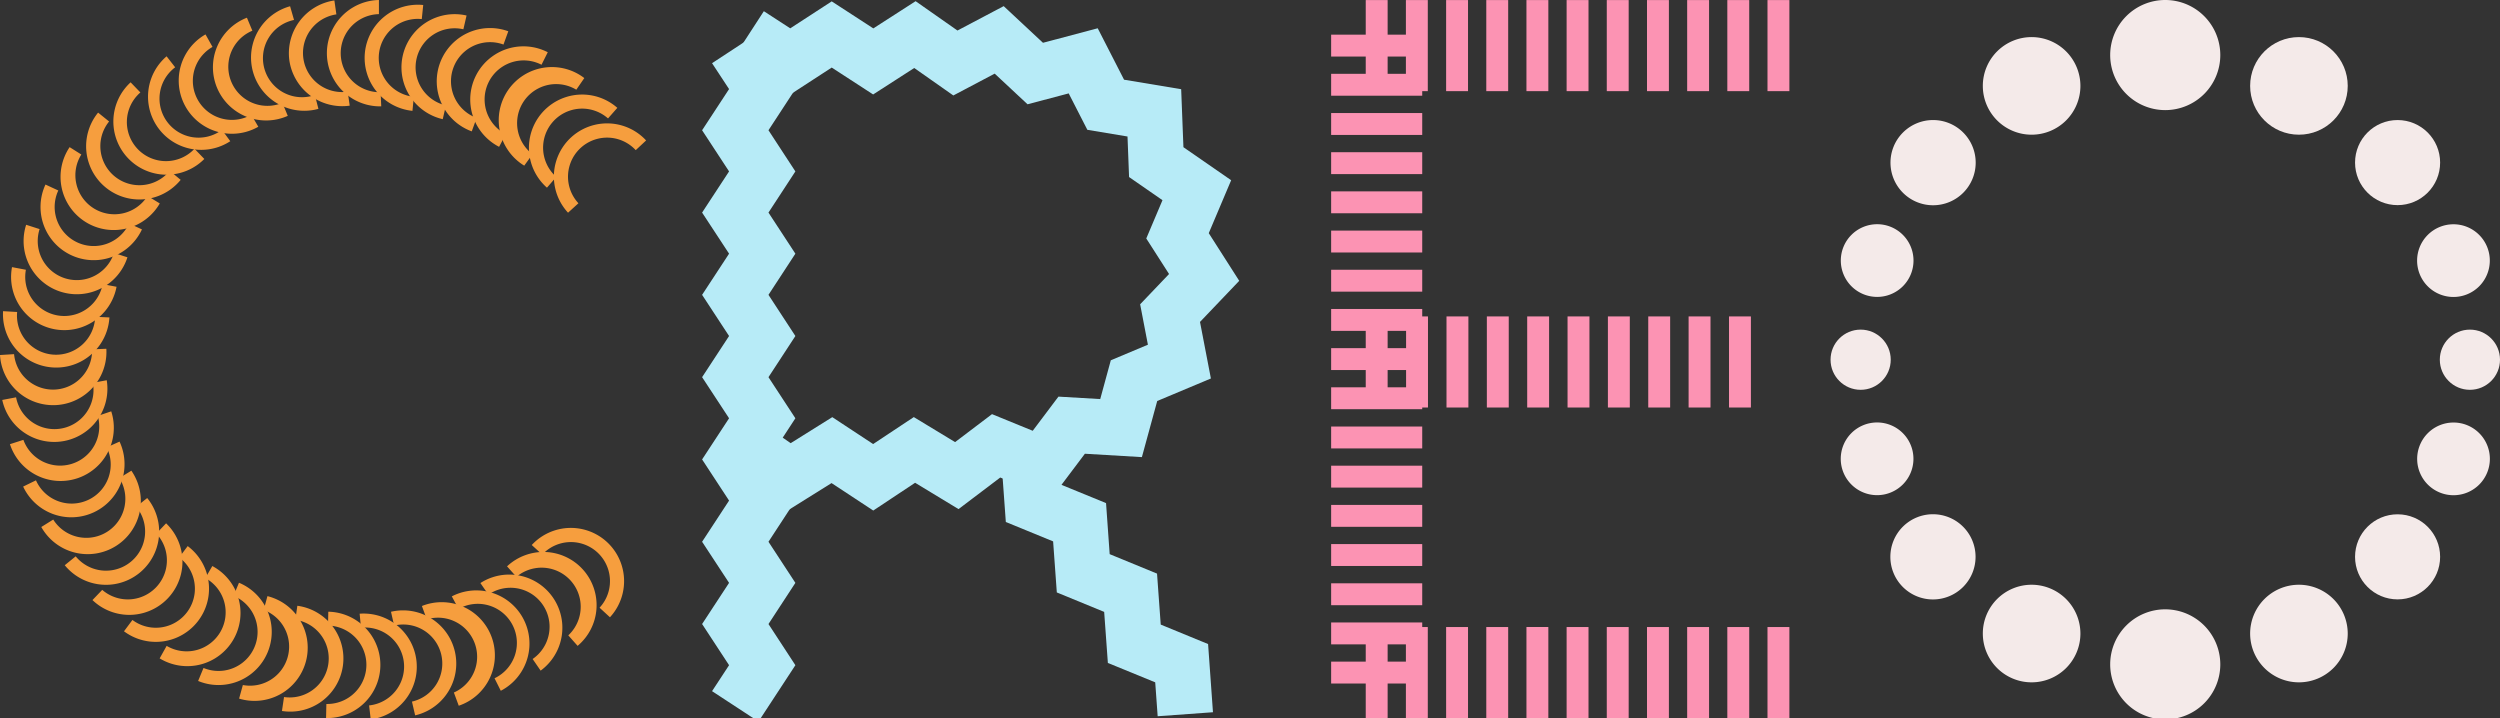 <svg id="Layer_3" data-name="Layer 3" xmlns="http://www.w3.org/2000/svg" viewBox="0 0 399.62 114.79"><rect x="0" y="0" width="399.62" height="114.79" fill="#333333" stroke="none"/><defs><style>.cls-1{fill:#f69e3e}.cls-2{fill:#fc93b3}.cls-3{fill:#f4eae9}.cls-4{fill:#b7ebf7}</style></defs><path id="SvgjsPath19639" class="cls-1" d="M85 87.12a8.5 8.5 0 1 1 12.5 11.55l-1.66-1.53a6.24 6.24 0 1 0-9.16-8.49z"/><path id="SvgjsPath19637" class="cls-1" d="M81.05 90.53a8.5 8.5 0 1 1 11.28 12.71l-1.49-1.68a6.25 6.25 0 0 0-8.29-9.35z"/><path id="SvgjsPath19635" class="cls-1" d="M76.79 93.2a8.5 8.5 0 0 1 9.63 14l-1.28-1.86a6.24 6.24 0 0 0-7.07-10.29z"/><path id="SvgjsPath19633" class="cls-1" d="M72.22 95.33a8.5 8.5 0 1 1 7.83 15.09l-1-2a6.25 6.25 0 1 0-5.75-11.09z"/><path id="SvgjsPath19631" class="cls-1" d="M67.44 96.87a8.5 8.5 0 1 1 5.89 15.94l-.78-2.11A6.25 6.25 0 0 0 68.22 99z"/><path id="SvgjsPath19629" class="cls-1" d="M62.5 97.79a8.5 8.5 0 1 1 3.86 16.56l-.51-2.2A6.24 6.24 0 1 0 63 100z"/><path id="SvgjsPath19627" class="cls-1" d="M57.49 98.1a8.5 8.5 0 0 1 1.77 16.9l-.26-2.24a6.24 6.24 0 1 0-1.3-12.42z"/><path id="SvgjsPath19625" class="cls-1" d="M52.48 97.78a8.5 8.5 0 1 1-.36 17l.05-2.25a6.25 6.25 0 0 0 .26-12.53z"/><path id="SvgjsPath19623" class="cls-1" d="M47.53 96.83a8.5 8.5 0 1 1-2.46 16.82l.33-2.23a6.24 6.24 0 1 0 1.81-12.35z"/><path id="SvgjsPath19621" class="cls-1" d="M42.75 95.29a8.5 8.5 0 1 1-4.53 16.38l.6-2.17a6.25 6.25 0 0 0 3.33-12z"/><path id="SvgjsPath19619" class="cls-1" d="M38.2 93.15a8.5 8.5 0 0 1-6.53 15.7l.86-2.08a6.24 6.24 0 1 0 4.8-11.53z"/><path id="SvgjsPath19617" class="cls-1" d="M33.94 90.48a8.5 8.5 0 1 1-8.42 14.76l1.12-2a6.24 6.24 0 1 0 6.18-10.84z"/><path id="SvgjsPath19615" class="cls-1" d="M30 87.29a8.5 8.5 0 0 1-10.18 13.62l1.35-1.81a6.24 6.24 0 1 0 7.48-10z"/><path id="SvgjsPath19613" class="cls-1" d="M26.55 83.65a8.5 8.5 0 0 1-11.77 12.27l1.56-1.63a6.25 6.25 0 0 0 8.65-9z"/><path id="SvgjsPath19611" class="cls-1" d="M23.53 79.61a8.5 8.5 0 1 1-13.18 10.74l1.75-1.42A6.24 6.24 0 0 0 21.78 81z"/><path id="SvgjsPath19609" class="cls-1" d="M21 75.24a8.5 8.5 0 1 1-14.4 9l1.91-1.19a6.24 6.24 0 0 0 10.57-6.64z"/><path id="SvgjsPath19607" class="cls-1" d="M19.11 70.59A8.5 8.5 0 0 1 3.7 77.78l2.05-1a6.24 6.24 0 1 0 11.31-5.27z"/><path id="SvgjsPath19605" class="cls-1" d="M17.78 65.75A8.5 8.5 0 0 1 1.59 71l2.15-.69a6.25 6.25 0 0 0 11.89-3.83z"/><path id="SvgjsPath19603" class="cls-1" d="M17.06 60.78a8.5 8.5 0 0 1-16.7 3.15l2.21-.42a6.24 6.24 0 1 0 12.27-2.32z"/><path id="SvgjsPath19601" class="cls-1" d="M17 55.75a8.5 8.5 0 1 1-17 1l2.25-.14a6.25 6.25 0 0 0 12.47-.77z"/><path id="SvgjsPath19599" class="cls-1" d="M17.49 50.74a8.5 8.5 0 0 1-17-1l2.25.13a6.25 6.25 0 1 0 12.47.77z"/><path id="SvgjsPath19597" class="cls-1" d="M18.63 45.84A8.5 8.5 0 1 1 1.92 42.7l2.22.42a6.24 6.24 0 1 0 12.27 2.3z"/><path id="SvgjsPath19595" class="cls-1" d="M20.37 41.13a8.5 8.5 0 0 1-16.19-5.2l2.15.69a6.24 6.24 0 1 0 11.89 3.82z"/><path id="SvgjsPath19593" class="cls-1" d="M22.69 36.67A8.5 8.5 0 0 1 7.27 29.5l2.05.95a6.24 6.24 0 0 0 11.32 5.27z"/><path id="SvgjsPath19591" class="cls-1" d="M25.54 32.52a8.5 8.5 0 1 1-14.41-9L13 24.7a6.24 6.24 0 1 0 10.58 6.62z"/><path id="SvgjsPath19589" class="cls-1" d="M28.88 28.75A8.5 8.5 0 0 1 15.68 18l1.76 1.42a6.24 6.24 0 0 0 9.69 7.88z"/><path id="SvgjsPath19587" class="cls-1" d="M32.66 25.41a8.5 8.5 0 1 1-11.78-12.25l1.56 1.62a6.25 6.25 0 1 0 8.65 9z"/><path id="SvgjsPath19585" class="cls-1" d="M36.81 22.57A8.5 8.5 0 0 1 26.63 9L28 10.76a6.24 6.24 0 0 0 7.48 10z"/><path id="SvgjsPath19583" class="cls-1" d="M41.29 20.26A8.5 8.5 0 0 1 32.85 5.5l1.12 2a6.24 6.24 0 0 0 6.2 10.84z"/><path id="SvgjsPath19581" class="cls-1" d="M46 18.52a8.5 8.5 0 1 1-6.53-15.69l.87 2.08a6.24 6.24 0 0 0 4.8 11.53z"/><path id="SvgjsPath19579" class="cls-1" d="M50.9 17.4A8.5 8.5 0 0 1 46.37 1L47 3.19a6.24 6.24 0 1 0 3.33 12z"/><path id="SvgjsPath19577" class="cls-1" d="M55.9 16.89a8.55 8.55 0 0 1-9.64-7.19A8.54 8.54 0 0 1 53.45.07l.32 2.23a6.24 6.24 0 0 0 1.81 12.35z"/><path id="SvgjsPath19575" class="cls-1" d="M60.94 17a8.5 8.5 0 0 1-.37-17v2.26a6.24 6.24 0 1 0 .27 12.48z"/><path id="SvgjsPath19573" class="cls-1" d="M65.93 17.72A8.5 8.5 0 1 1 67.65.8l-.23 2.25a6.24 6.24 0 1 0-1.27 12.42z"/><path id="SvgjsPath19571" class="cls-1" d="M70.77 19.05a8.5 8.5 0 0 1 3.81-16.57l-.51 2.2a6.24 6.24 0 0 0-2.79 12.17z"/><path id="SvgjsPath19569" class="cls-1" d="M75.41 21a8.5 8.5 0 0 1 5.84-16l-.77 2.12a6.24 6.24 0 1 0-4.29 11.73z"/><path id="SvgjsPath19567" class="cls-1" d="M79.78 23.47a8.5 8.5 0 1 1 7.78-15.12l-1 2a6.24 6.24 0 0 0-5.71 11.1z"/><path id="SvgjsPath19565" class="cls-1" d="M83.8 26.48a8.5 8.5 0 1 1 9.6-14l-1.28 1.86a6.24 6.24 0 0 0-7 10.31z"/><path id="SvgjsPath19563" class="cls-1" d="M87.43 30a8.49 8.49 0 1 1 11.25-12.76l-1.49 1.69a6.24 6.24 0 0 0-8.27 9.35z"/><path id="SvgjsPath19561" class="cls-1" d="M90.8 34a8.5 8.5 0 0 1 12.48-11.55L101.62 24a6.24 6.24 0 1 0-9.16 8.49z"/><path id="SvgjsRect19759" class="cls-2" d="M212.78 105.76h14.56v3.5h-14.56z"/><path id="SvgjsRect19757" class="cls-2" d="M212.78 99.5h14.56v3.5h-14.56z"/><path id="SvgjsRect19755" class="cls-2" d="M212.78 93.24h14.56v3.5h-14.56z"/><path id="SvgjsRect19753" class="cls-2" d="M212.78 86.97h14.56v3.5h-14.56z"/><path id="SvgjsRect19751" class="cls-2" d="M212.78 80.71h14.56v3.5h-14.56z"/><path id="SvgjsRect19749" class="cls-2" d="M212.78 74.44h14.56v3.5h-14.56z"/><path id="SvgjsRect19747" class="cls-2" d="M212.78 68.18h14.56v3.5h-14.56z"/><path id="SvgjsRect19745" class="cls-2" d="M212.78 61.91h14.56v3.5h-14.56z"/><path id="SvgjsRect19743" class="cls-2" d="M212.78 55.65h14.56v3.5h-14.56z"/><path id="SvgjsRect19741" class="cls-2" d="M212.78 49.39h14.56v3.5h-14.56z"/><path id="SvgjsRect19739" class="cls-2" d="M212.78 43.12h14.56v3.5h-14.56z"/><path id="SvgjsRect19737" class="cls-2" d="M212.78 36.86h14.56v3.5h-14.56z"/><path id="SvgjsRect19735" class="cls-2" d="M212.78 30.59h14.56v3.5h-14.56z"/><path id="SvgjsRect19733" class="cls-2" d="M212.78 24.33h14.56v3.5h-14.56z"/><path id="SvgjsRect19731" class="cls-2" d="M212.78 18.07h14.56v3.5h-14.56z"/><path id="SvgjsRect19729" class="cls-2" d="M212.78 11.8h14.56v3.5h-14.56z"/><path id="SvgjsRect19727" class="cls-2" d="M212.78 5.54h14.56v3.5h-14.56z"/><path id="SvgjsRect19725" class="cls-2" d="M282.53.01h3.5v14.56h-3.5z"/><path id="SvgjsRect19723" class="cls-2" d="M276.11.01h3.5v14.56h-3.5z"/><path id="SvgjsRect19721" class="cls-2" d="M269.69.01h3.5v14.56h-3.5z"/><path id="SvgjsRect19719" class="cls-2" d="M263.27.01h3.5v14.56h-3.5z"/><path id="SvgjsRect19717" class="cls-2" d="M256.84.01h3.5v14.56h-3.5z"/><path id="SvgjsRect19715" class="cls-2" d="M250.42.01h3.5v14.56h-3.5z"/><path id="SvgjsRect19713" class="cls-2" d="M244 .01h3.5v14.56H244z"/><path id="SvgjsRect19711" class="cls-2" d="M237.58.01h3.5v14.56h-3.5z"/><path id="SvgjsRect19709" class="cls-2" d="M231.16.01h3.5v14.56h-3.5z"/><path id="SvgjsRect19707" class="cls-2" d="M224.73.01h3.5v14.56h-3.5z"/><path id="SvgjsRect19705" class="cls-2" d="M218.31.01h3.5v14.56h-3.5z"/><path id="SvgjsRect19703" class="cls-2" d="M282.53 100.23h3.5v14.56h-3.5z"/><path id="SvgjsRect19701" class="cls-2" d="M276.11 100.23h3.5v14.56h-3.5z"/><path id="SvgjsRect19699" class="cls-2" d="M269.69 100.23h3.5v14.56h-3.5z"/><path id="SvgjsRect19697" class="cls-2" d="M263.27 100.23h3.5v14.56h-3.5z"/><path id="SvgjsRect19695" class="cls-2" d="M256.84 100.23h3.5v14.56h-3.5z"/><path id="SvgjsRect19693" class="cls-2" d="M250.42 100.23h3.5v14.56h-3.5z"/><path id="SvgjsRect19691" class="cls-2" d="M244 100.23h3.5v14.56H244z"/><path id="SvgjsRect19689" class="cls-2" d="M237.58 100.23h3.5v14.56h-3.5z"/><path id="SvgjsRect19687" class="cls-2" d="M231.16 100.23h3.5v14.56h-3.5z"/><path id="SvgjsRect19685" class="cls-2" d="M224.73 100.23h3.5v14.56h-3.5z"/><path id="SvgjsRect19683" class="cls-2" d="M218.31 100.23h3.5v14.56h-3.5z"/><path id="SvgjsRect19681" class="cls-2" d="M276.38 50.58h3.5v14.56h-3.5z"/><path id="SvgjsRect19679" class="cls-2" d="M269.92 50.58h3.5v14.56h-3.5z"/><path id="SvgjsRect19677" class="cls-2" d="M263.47 50.58h3.5v14.56h-3.5z"/><path id="SvgjsRect19675" class="cls-2" d="M257.02 50.58h3.5v14.56h-3.5z"/><path id="SvgjsRect19673" class="cls-2" d="M250.57 50.58h3.5v14.56h-3.5z"/><path id="SvgjsRect19671" class="cls-2" d="M244.12 50.58h3.5v14.56h-3.5z"/><path id="SvgjsRect19669" class="cls-2" d="M237.67 50.58h3.5v14.56h-3.5z"/><path id="SvgjsRect19667" class="cls-2" d="M231.22 50.58h3.5v14.56h-3.5z"/><path id="SvgjsRect19665" class="cls-2" d="M224.76 50.58h3.5v14.56h-3.5z"/><path id="SvgjsRect19663" class="cls-2" d="M218.31 50.58h3.5v14.56h-3.5z"/><path class="cls-3" d="M305.86 73.35a5.81 5.81 0 1 0-5.8 5.8 5.81 5.81 0 0 0 5.8-5.8zM309 82.2a6.81 6.81 0 1 0 6.79 6.8 6.81 6.81 0 0 0-6.79-6.8zm15.75 11.27a7.8 7.8 0 1 0 7.8 7.8 7.81 7.81 0 0 0-7.8-7.8zm21.37 3.93a8.8 8.8 0 1 0 8.79 8.8 8.81 8.81 0 0 0-8.79-8.8zm21.36-3.93a7.8 7.8 0 1 0 7.8 7.8 7.81 7.81 0 0 0-7.8-7.8z"/><circle class="cls-3" cx="383.25" cy="89.01" r="6.8"/><path class="cls-3" d="M392.17 67.54a5.81 5.81 0 1 0 5.83 5.81 5.81 5.81 0 0 0-5.83-5.81z"/><circle class="cls-3" cx="394.81" cy="57.5" r="4.81"/><path class="cls-3" d="M386.37 41.65a5.81 5.81 0 1 0 5.8-5.8 5.81 5.81 0 0 0-5.8 5.8z"/><circle class="cls-3" cx="383.25" cy="25.99" r="6.8"/><circle class="cls-3" cx="367.48" cy="13.73" r="7.8"/><path class="cls-3" d="M346.12 0a8.8 8.8 0 1 0 8.79 8.79A8.8 8.8 0 0 0 346.12 0zm-21.37 5.93a7.8 7.8 0 1 0 7.8 7.8 7.81 7.81 0 0 0-7.8-7.8zM309 19.19a6.81 6.81 0 1 0 6.81 6.8 6.81 6.81 0 0 0-6.81-6.8zm-8.94 28.27a5.81 5.81 0 1 0-5.81-5.81 5.81 5.81 0 0 0 5.81 5.81z"/><circle class="cls-3" cx="297.42" cy="57.5" r="4.81"/><path class="cls-4" d="M139.59 81.61l-6.67-4.39-6.77 4.23-8.91-6.15 5.04-7.3 4.11 2.84 6.65-4.16 6.53 4.3 6.5-4.31 6.6 4 5.9-4.47 6.51 2.66 4.11-5.46 6.68.39 1.69-6.2 5.93-2.49-1.24-6.46 4.62-4.84-3.64-5.68 2.59-6.12-5.34-3.7-.25-6.48-6.42-1.07-2.98-5.82-6.58 1.74-5.25-4.9-6.61 3.49-6.25-4.39-6.57 4.23-6.62-4.3-6.63 4.31-9.05-5.88 4.83-7.44 4.22 2.74 6.63-4.31 6.65 4.32 6.76-4.35 6.69 4.69 7.39-3.9 6.28 5.86 8.75-2.32 4.21 8.22 9.13 1.52.36 9.27 7.63 5.28-3.58 8.46 4.87 7.62-6.27 6.57 1.74 9.04-8.58 3.6-2.45 8.97-9.11-.54-5.37 7.13-8.16-3.33-6.67 5.05-6.94-4.21-6.69 4.44z" id="SvgjsPolyline24329"/><path class="cls-4" d="M121.24 115.34l-7.42-4.86 2.72-4.15-4.31-6.58 4.31-6.58-4.31-6.57 4.31-6.58-4.31-6.58 4.31-6.58-4.31-6.57 4.31-6.58-4.31-6.58 4.31-6.58-4.31-6.57 4.31-6.58-4.31-6.58 4.31-6.58-2.72-4.14 7.42-4.87 5.9 9.01-4.3 6.58 4.3 6.58-4.3 6.58 4.3 6.57-4.3 6.58 4.3 6.58-4.3 6.58 4.3 6.57-4.3 6.58 4.3 6.58-4.3 6.58 4.3 6.57-4.3 6.58 4.3 6.58-5.9 9.01z" id="SvgjsPolyline24327"/><path class="cls-4" d="M185.05 114.49l-.39-5.42-7.57-3.1-.59-8.16-7.57-3.11-.59-8.16-7.56-3.1-.79-10.9 8.85-.64.39 5.42 7.57 3.1.58 8.16 7.57 3.11.59 8.15 7.57 3.11.78 10.9-8.84.64z" id="SvgjsPolyline24325"/></svg>